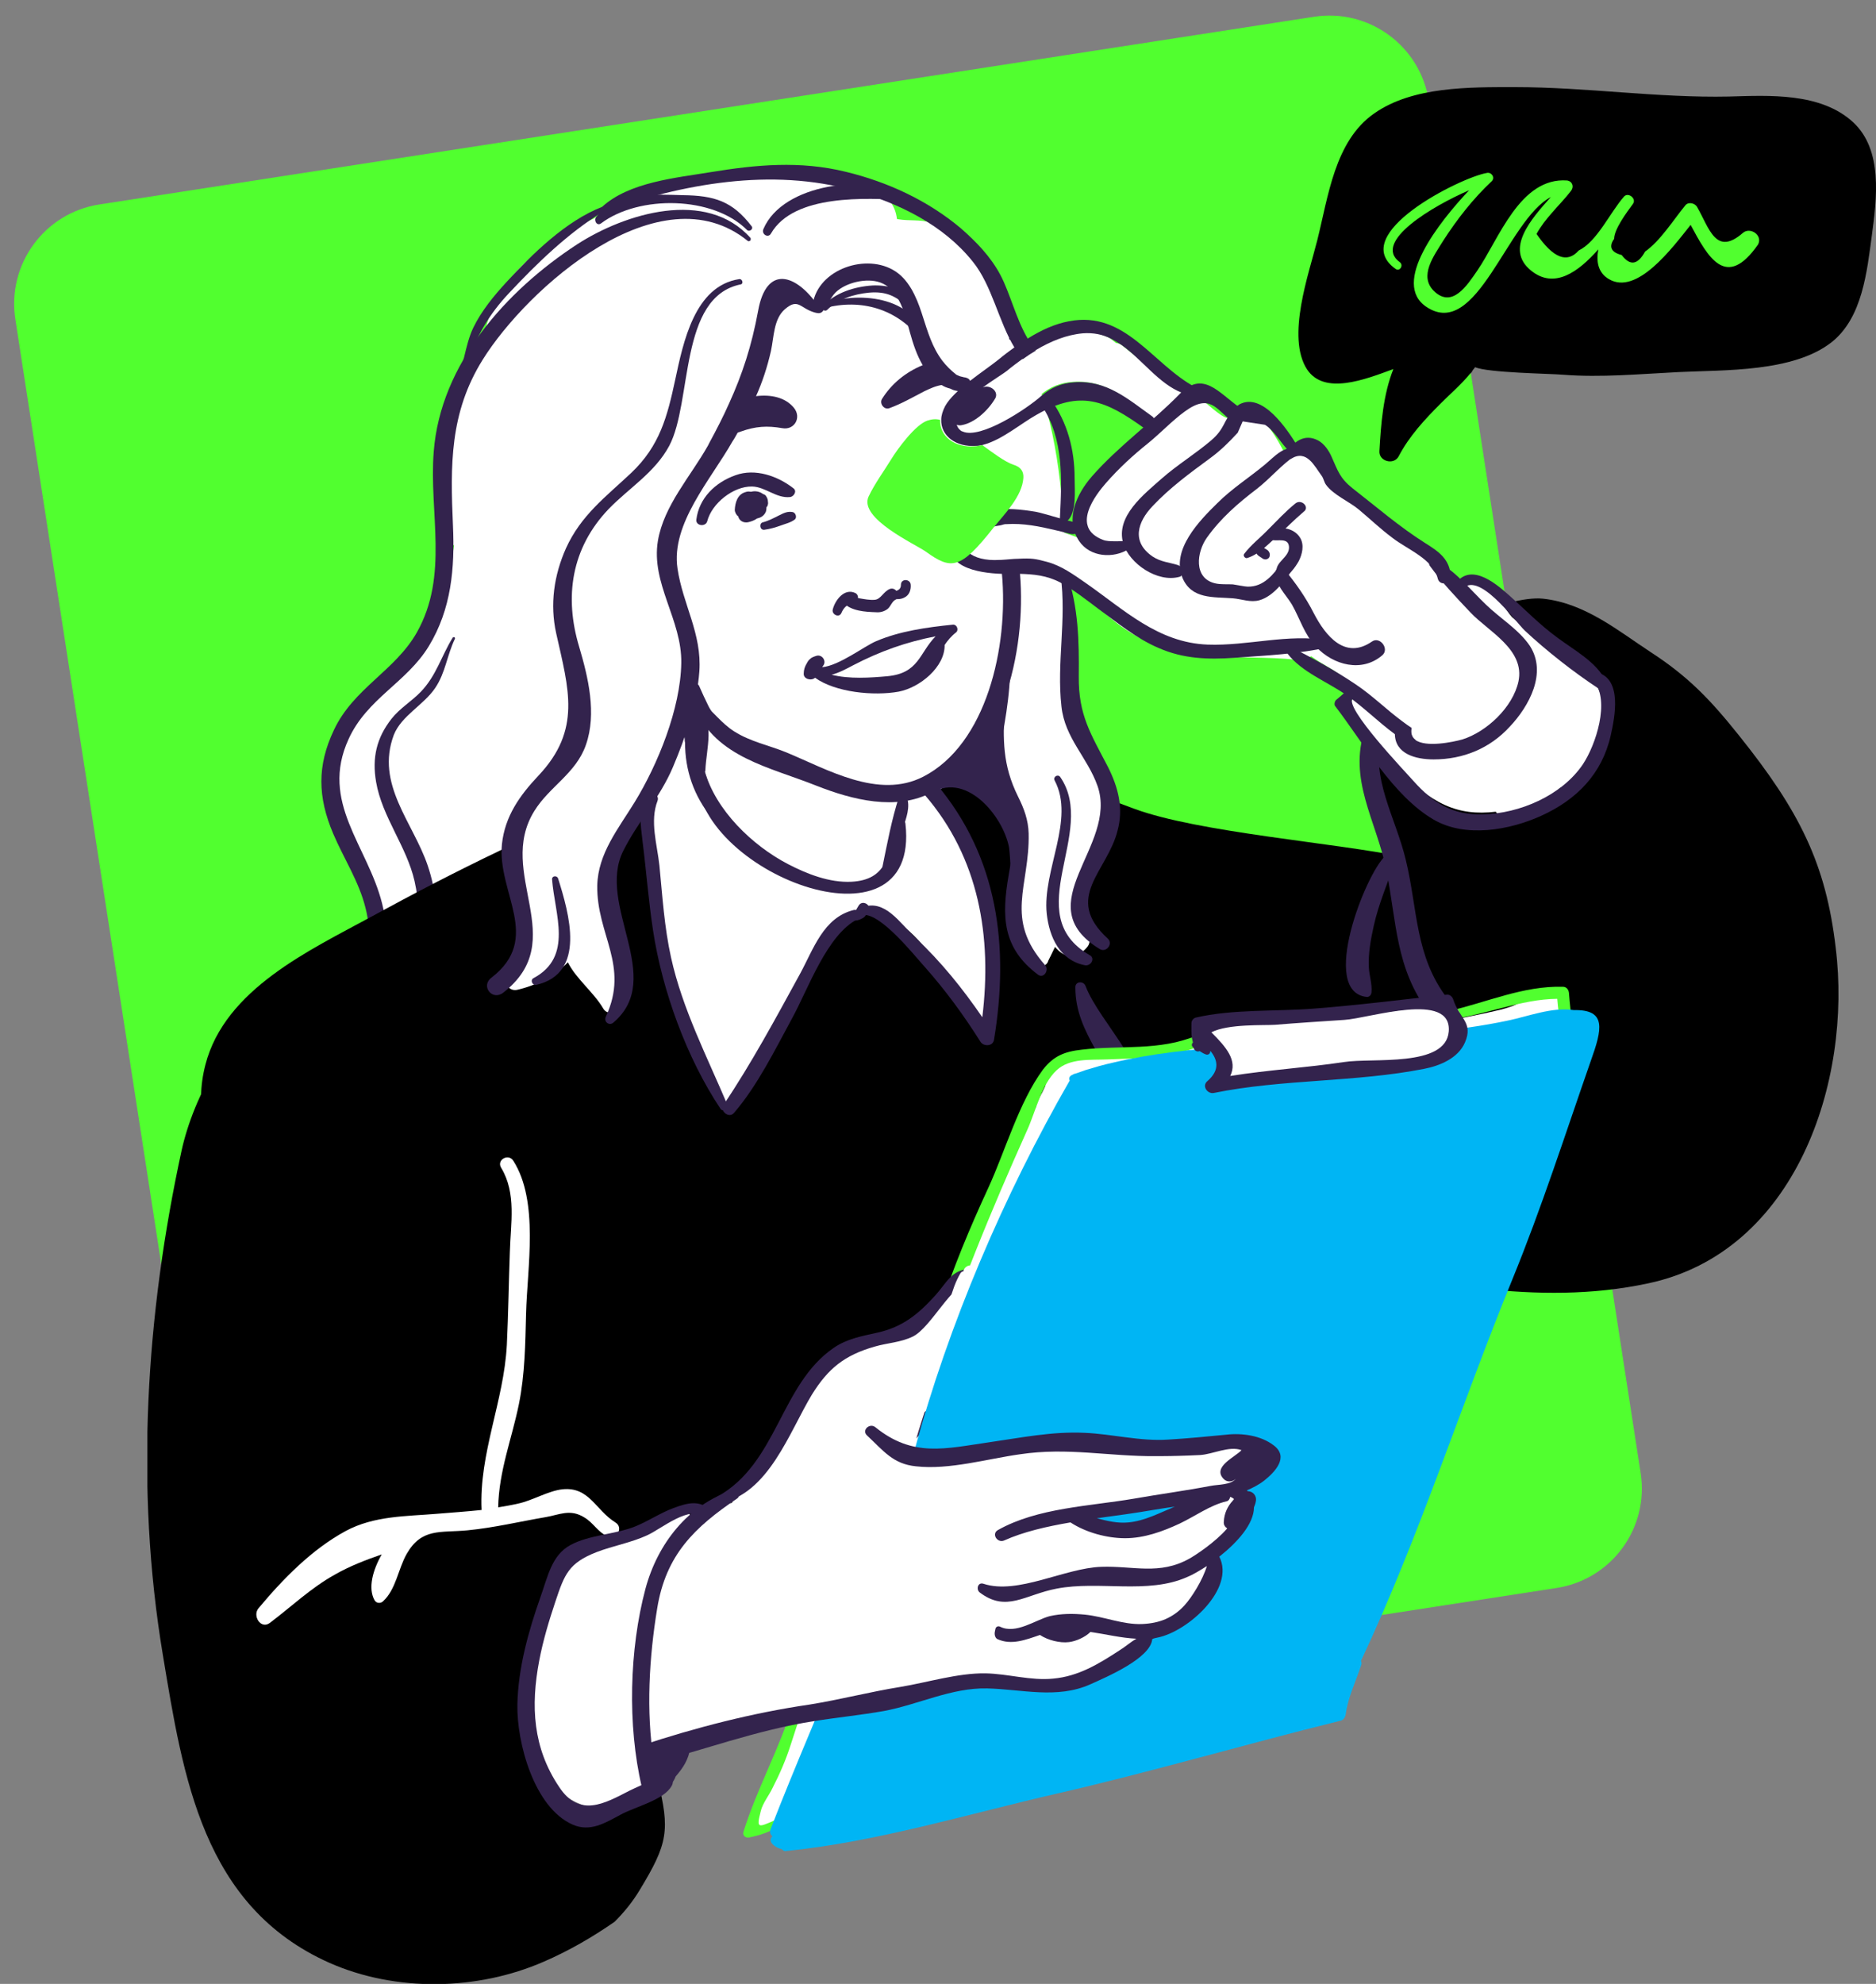 <?xml version="1.0" encoding="UTF-8"?> <svg xmlns="http://www.w3.org/2000/svg" width="280" height="296" viewBox="0 0 280 296" fill="none"><rect x="0" y="0" width="280" height="296" fill="#808080" stroke="none"/> <path d="M2.29 47.621C1.025 39.434 6.637 31.771 14.824 30.507L196.134 2.501C204.321 1.236 211.983 6.848 213.248 15.035L244.878 219.81C246.143 227.997 240.531 235.659 232.344 236.924L51.034 264.93C42.847 266.195 35.185 260.583 33.92 252.396L2.29 47.621Z" fill="#51FF2F"></path> <g clip-path="url(#clip0)"> <path d="M134.805 63.883C132.33 81.742 126.088 101.287 115.01 115.833C109.218 123.471 101.402 129.536 93.979 135.489C88.187 140.151 82.451 143.914 75.197 145.992C70.305 147.396 63.5 148.631 59.845 144.194C56.359 139.982 55.009 133.131 53.716 127.851C51.354 123.246 50.004 118.191 50.848 112.912C51.748 107.633 54.897 105.274 58.608 101.792C64.175 96.569 66.593 89.212 67.774 81.405C67.324 81.012 67.043 80.451 67.043 79.664C66.931 74.834 66.537 69.948 67.156 65.231C67.38 63.434 67.774 61.58 68.393 59.839C69.067 57.873 70.249 56.133 71.204 54.335C71.317 53.998 71.373 53.718 71.486 53.381C71.767 52.651 72.048 51.92 72.385 51.246C72.329 51.022 72.273 50.741 72.329 50.404C72.329 50.292 72.329 50.236 72.329 50.179C72.329 49.955 72.329 49.73 72.385 49.505C74.129 41.306 80.877 36.139 88.637 32.601C91.955 30.13 95.891 27.995 99.827 28.557C102.47 27.771 104.945 27.097 107.25 26.479C114.954 24.401 133.68 24.345 133.905 33.162C134.411 33.892 134.861 34.623 135.255 35.409C139.022 43.328 135.986 55.459 134.805 63.883Z" fill="white"></path> <path d="M112.03 35.521C105.451 28.108 93.304 31.814 86.106 36.476C75.534 43.384 65.75 54.279 64.738 67.365C64.007 76.519 67.043 85.842 62.207 94.379C58.946 100.107 52.76 102.691 49.836 108.925C47.305 114.26 47.418 118.922 49.723 124.369C51.298 128.076 53.603 131.558 54.559 135.489C56.359 142.51 53.322 149.417 45.281 149.137C44.437 149.081 44.381 150.26 45.112 150.485C55.572 154.135 59.17 143.184 57.034 134.815C54.84 126.11 47.699 119.708 52.029 110.273C54.784 104.207 60.689 101.848 64.007 96.401C67.38 90.841 67.887 84.775 67.606 78.429C67.212 69.443 67.099 61.58 72.048 53.661C78.627 43.103 98.478 25.244 111.636 35.97C111.861 36.083 112.255 35.746 112.03 35.521Z" fill="#33234D"></path> <path d="M64.963 102.635C66.481 100.388 66.706 97.805 67.887 95.334C67.999 95.109 67.718 94.94 67.549 95.165C65.862 97.917 65.131 100.781 62.826 103.196C61.42 104.656 59.676 105.667 58.439 107.24C56.19 110.104 55.515 113.081 56.134 116.675C57.034 121.898 60.689 126.279 61.87 131.446C63.332 137.792 61.701 143.184 57.933 148.294C57.371 149.024 58.496 150.148 59.227 149.586C65.581 144.812 66.256 136.276 63.838 129.143C61.645 122.684 56.021 117.012 58.777 109.655C59.901 106.791 63.276 105.162 64.963 102.635Z" fill="#33234D"></path> <path d="M177.092 186.147C176.249 199.233 174.674 211.926 169.051 224C164.271 234.166 159.66 241.523 147.795 242.646C132.218 244.05 116.304 245.117 100.727 243.32C93.304 242.422 85.544 241.691 78.29 240.119C73.285 238.996 71.148 235.177 68.337 231.302C59.564 219.114 50.511 206.927 43.088 193.898C37.239 183.62 27.342 171.545 30.66 158.853C33.584 147.564 46.237 141.779 55.515 136.725C68.055 129.873 80.989 123.527 94.317 118.304C94.879 116.844 96.622 115.664 98.14 116.731C104.663 121.336 103.201 129.199 102.92 136.163C102.639 142.959 101.683 153.18 105.563 159.527C109.443 155.258 112.93 150.541 116.304 145.935C118.609 142.79 121.027 138.747 124.458 136.669C127.888 134.591 131.093 135.377 133.905 138.017C136.942 140.881 139.528 144.194 142.34 147.339C144.533 138.241 144.196 126.054 138.685 119.652C137.954 118.809 138.404 117.349 139.585 117.405C145.152 117.686 151.787 119.427 156.061 123.19C160.56 127.233 162.19 134.815 164.102 140.263C167.195 149.08 169.782 157.392 173.943 165.761C177.261 172.163 177.542 179.015 177.092 186.147Z" fill="black"></path> <path d="M245.979 191.483C229.446 195.021 212.52 191.146 196.268 187.888C186.652 185.979 176.98 184.799 167.252 183.452C159.997 182.497 152.068 181.767 145.264 179.015C135.367 175.027 129.575 163.514 127.719 153.63C126.707 148.238 126.932 143.071 128.956 137.96C131.487 131.502 135.761 125.942 137.841 119.315C137.167 119.202 136.492 119.09 135.817 118.865C134.636 118.472 135.142 116.731 136.323 117.012C136.998 117.18 137.729 117.237 138.404 117.293C138.966 115.046 141.834 115.383 142.621 117.068C145.826 116.619 149.088 115.833 152.293 116.001C158.142 116.338 163.821 118.641 169.276 120.663C178.779 124.201 199.53 125.773 209.427 127.851C206.334 123.077 203.016 114.035 204.534 108.812C206.165 103.084 203.466 100.725 208.133 97.468C212.351 94.603 224.835 88.763 230.289 89.324C236.588 89.998 241.48 94.098 246.372 97.299C251.996 100.95 255.313 104.432 259.531 109.711C268.585 120.999 272.521 128.862 273.983 141.386C276.457 161.38 268.022 186.821 245.979 191.483Z" fill="black"></path> <path d="M216.062 149.024C211.17 142.678 211.62 135.714 209.82 128.301C208.302 121.898 204.478 116.113 206.221 109.374C206.559 107.97 204.253 107.352 203.747 108.7C201.16 116.282 205.378 122.347 206.896 129.705C208.471 137.567 208.246 144.475 213.307 151.159C214.657 152.9 217.412 150.765 216.062 149.024Z" fill="#33234D"></path> <path d="M206.728 127.739C203.803 130.435 196.887 147.957 203.972 148.744C204.422 148.8 204.703 148.35 204.703 148.013C204.816 146.834 204.366 145.542 204.31 144.363C204.197 142.285 204.591 140.151 205.041 138.129C205.772 134.815 207.121 131.783 208.19 128.581C208.527 127.739 207.346 127.177 206.728 127.739Z" fill="#33234D"></path> <path d="M162.022 147.115C161.741 146.329 160.447 146.385 160.503 147.34C160.503 150.878 161.853 153.63 163.54 156.662C165.396 159.92 166.633 163.683 168.657 166.772C169.107 167.445 170.007 167.277 170.288 166.547C172.65 160.144 164.159 152.731 162.022 147.115Z" fill="#33234D"></path> <path d="M151.337 75.228C151.169 82.135 151.281 90.111 149.932 96.85C148.863 101.961 144.983 115.552 138.179 116.844C141.103 121.224 144.027 125.436 145.77 130.491C148.301 137.848 147.963 145.149 147.514 152.843C147.457 153.349 146.895 153.798 146.389 153.461C143.633 151.664 141.44 148.519 140.653 145.262C138.966 142.06 134.411 136.332 130.306 136.219C124.908 136.051 122.377 141.948 120.128 145.879C116.529 152.169 113.436 158.853 108.656 164.3C108.375 164.581 107.813 164.525 107.644 164.188C106.857 162.672 106.35 161.324 106.013 159.807C101.289 153.237 99.265 144.868 98.084 136.95C98.028 136.5 98.14 136.107 98.365 135.77C98.028 134.647 97.747 133.468 97.578 132.288C96.903 127.795 96.453 123.302 97.072 118.809C92.517 121.786 90.043 129.592 90.605 134.254C91.336 139.982 94.204 144.419 92.292 150.204C91.955 151.215 90.605 151.439 90.043 150.485C88.637 148.07 85.938 145.992 84.757 143.577C82.789 145.655 79.921 147.059 77.222 147.676C76.04 147.957 75.141 146.778 75.703 145.711C77.953 141.611 78.346 138.297 77.39 133.804C76.94 131.839 76.828 129.817 77.053 127.851C77.334 125.268 78.234 123.021 79.977 121.337C80.764 120.045 81.664 118.641 82.732 116.9C88.131 107.858 83.013 99.883 84.363 90.504C85.15 84.831 87.456 77.811 91.898 73.88C94.935 71.24 97.747 70.398 99.153 66.073C100.165 62.872 100.221 59.39 101.121 56.133C102.695 50.572 111.58 38.666 118.497 44.058C119.79 44.451 121.027 45.462 122.04 46.697C124.458 43.945 127.551 42.766 131.374 45.069C133.905 46.585 136.66 49.281 138.629 51.359C139.247 51.64 139.81 51.977 140.372 52.257C141.553 51.92 142.621 51.808 144.027 51.808C146.951 51.752 150.325 54.054 150.888 57.031C151.337 59.502 151.506 61.187 150.719 63.546C150.55 64.164 149.369 66.073 149.369 66.747C149.369 68.039 150.719 69.555 151.056 70.847C151.281 72.307 151.337 73.767 151.337 75.228Z" fill="white"></path> <path d="M165.677 119.82C165.34 117.798 164.102 115.945 162.584 114.485C161.066 110.441 159.604 107.015 159.266 102.466C158.873 96.962 159.266 91.458 159.098 85.954C158.873 76.856 158.254 66.691 155.217 58.042C152.968 51.64 150.55 43.945 145.602 39.003C143.521 36.925 141.721 34.061 138.91 33.218C137.335 32.713 135.704 32.994 134.074 32.713C131.431 32.264 129.125 31.084 126.651 30.242C122.546 28.838 115.741 29.006 112.986 33.162C110.062 37.655 114.673 39.846 117.653 41.98C120.296 43.889 120.128 46.697 121.983 49.112C124.177 51.92 128.169 54.392 131.318 55.908C132.949 56.694 134.861 57.031 136.492 57.873C140.259 59.839 141.946 62.872 143.183 66.859C144.589 71.352 145.658 76.519 145.939 81.237C146.558 92.245 142.228 103.589 137.729 113.474C137.054 114.99 137.841 116.394 138.91 117.068C138.629 117.63 139.36 118.472 139.978 118.023C140.822 117.405 141.609 116.956 142.34 116.619C143.915 117.686 145.602 118.641 147.289 119.483C148.807 120.269 150.494 120.606 151.956 121.449C153.924 124.65 153.249 127.065 152.237 131.165C151.056 136.051 150.1 140.769 154.599 144.082C155.217 144.531 156.286 144.082 156.455 143.352C156.792 142.678 157.129 142.004 157.467 141.274C158.704 142.79 160.503 143.408 162.247 141.33C162.64 140.881 162.753 140.263 162.472 139.758C159.66 134.872 162.078 131.277 163.428 126.784C165.227 125.212 165.958 121.842 165.677 119.82Z" fill="white"></path> <path d="M139.135 118.191C133.793 121.056 127.157 119.315 121.871 117.237C114.842 114.429 106.913 113.025 103.707 105.611C103.483 105.106 103.989 104.263 104.607 104.713C106.463 106.117 107.588 107.858 109.612 109.149C112.03 110.666 114.673 111.171 117.316 112.238C123.446 114.766 131.093 119.315 137.785 115.889C147.232 111.059 150.55 96.513 149.538 85.561C150.438 85.561 151.337 85.561 152.237 85.561C153.249 97.468 149.369 112.688 139.135 118.191Z" fill="#33234D"></path> <path d="M118.441 72.869C116.079 71.015 112.705 69.836 109.781 70.903C106.744 71.97 104.326 74.329 103.932 77.53C103.82 78.485 105.338 78.653 105.563 77.755C106.238 75.115 109.443 72.532 112.255 72.588C114.279 72.644 115.854 74.385 117.935 74.16C118.441 74.104 119.003 73.318 118.441 72.869Z" fill="#33234D"></path> <path d="M114.561 75.452C114.617 75.284 114.673 75.059 114.617 74.891C114.617 74.61 114.561 74.385 114.392 74.104C114.279 73.88 114.111 73.767 113.886 73.711C113.38 73.318 112.705 73.206 112.086 73.374C111.805 73.318 111.524 73.318 111.243 73.43C110.062 73.767 109.724 75.003 109.668 76.07C109.668 76.407 109.893 76.856 110.174 77.025C110.343 77.755 111.018 78.036 111.636 77.923C112.142 77.811 112.592 77.642 112.986 77.362C113.492 77.249 113.942 77.025 114.223 76.519C114.392 76.239 114.392 75.958 114.392 75.677C114.504 75.621 114.504 75.508 114.561 75.452Z" fill="#33234D"></path> <path d="M118.328 76.407C117.541 76.239 116.922 76.575 116.248 76.912C115.46 77.305 114.729 77.699 113.886 77.923C113.267 78.036 113.38 79.103 114.055 79.046C114.898 78.934 115.685 78.71 116.473 78.429C117.204 78.148 118.047 77.98 118.666 77.474C118.947 77.193 118.778 76.519 118.328 76.407Z" fill="#33234D"></path> <path d="M143.858 56.357C143.802 56.806 143.577 57.031 143.184 57.2C142.396 57.537 141.497 57.312 140.653 57.424C139.585 57.593 138.797 57.986 137.954 58.379C136.211 59.278 134.58 60.232 132.724 60.906C131.937 61.187 131.206 60.176 131.656 59.502C133.061 57.256 135.198 55.515 137.673 54.504C137.729 54.448 137.841 54.448 137.954 54.392C138.572 54.167 139.585 53.942 140.597 53.886C141.159 54.616 141.834 55.29 142.677 55.964C142.846 56.02 143.015 56.133 143.184 56.189C143.408 56.245 143.633 56.301 143.858 56.357Z" fill="#33234D"></path> <path d="M116.754 63.883C114.504 63.49 112.761 63.602 110.568 64.388C110.399 64.444 110.231 64.501 110.062 64.557C108.6 65.174 107.194 66.017 105.788 66.522C105.844 66.41 105.901 66.298 105.957 66.186C107.082 64.108 108.094 62.142 108.937 60.232C110.174 59.671 111.524 59.278 112.817 59.109C115.067 58.828 117.204 59.278 118.497 60.85C119.678 62.31 118.553 64.22 116.754 63.883Z" fill="#33234D"></path> <path d="M127.663 88.482C126.032 87.695 124.626 89.549 124.289 90.953C124.12 91.683 125.245 92.245 125.582 91.458C125.751 91.065 125.976 90.672 126.37 90.391C126.538 90.279 126.707 90.223 126.876 90.167C127.157 90.11 127.382 89.998 127.663 89.886C128.169 89.605 128.225 88.763 127.663 88.482Z" fill="#33234D"></path> <path d="M132.837 87.864C131.824 88.257 131.487 89.436 130.531 89.493C129.013 89.605 127.494 88.875 126.088 89.212C125.751 89.268 125.639 89.717 125.864 89.942C127.101 91.177 129.069 91.29 130.756 91.346C131.374 91.402 131.993 91.234 132.499 90.841C132.949 90.447 133.118 89.773 133.624 89.493C134.524 89.156 133.849 87.527 132.837 87.864Z" fill="#33234D"></path> <path d="M134.467 87.246C134.467 88.089 133.736 88.257 133.005 88.201C132.387 88.145 132.33 89.043 132.893 89.212C133.568 89.436 134.355 89.493 134.973 89.156C135.704 88.819 135.986 88.032 135.929 87.246C135.873 86.348 134.467 86.291 134.467 87.246Z" fill="#33234D"></path> <path d="M142.228 93.199C138.347 93.593 134.299 94.154 130.756 95.671C129.013 96.401 125.245 99.321 122.714 99.546C122.771 99.433 122.883 99.321 122.939 99.209C123.333 98.535 122.658 97.58 121.815 97.861C121.477 97.973 121.14 98.085 120.915 98.31C120.69 98.479 120.521 98.759 120.409 98.984C120.128 99.433 119.959 99.939 119.959 100.5C119.903 101.343 121.14 101.624 121.646 101.118C124.683 103.309 130.418 103.87 134.13 103.196C137.335 102.578 141.047 99.49 140.99 96.232C141.44 95.558 142.003 94.884 142.734 94.323C143.127 93.93 142.79 93.143 142.228 93.199ZM132.443 100.894C129.969 101.118 126.707 101.343 124.12 100.669C125.245 100.388 126.37 99.77 127.326 99.265C131.318 97.187 135.255 95.783 139.641 94.94C137.167 97.468 137.167 100.444 132.443 100.894Z" fill="#33234D"></path> <path d="M135.311 118.865C135.086 118.36 134.411 118.304 134.186 118.865C133.061 122.347 132.443 125.773 131.712 129.312C131.487 130.491 133.286 130.996 133.511 129.817C133.961 127.739 134.186 125.605 134.748 123.583C135.255 122.123 135.929 120.326 135.311 118.865Z" fill="#33234D"></path> <path d="M135.142 122.909C135.03 121.842 133.568 121.842 133.455 122.909C132.837 127.683 132.274 131.277 127.101 131.558C123.783 131.726 120.409 130.379 117.597 128.918C112.311 126.166 106.8 120.887 105.17 114.99C105.001 114.316 104.045 114.485 103.989 115.159C103.201 129.929 137.448 143.352 135.142 122.909Z" fill="#33234D"></path> <path d="M127.438 135.77C122.883 136.893 121.421 141.611 119.397 145.318C115.798 151.889 112.143 158.684 107.981 164.862C107.363 165.761 108.825 166.94 109.556 166.041C113.042 161.998 115.685 156.606 118.216 151.945C120.578 147.676 123.446 139.364 128.057 137.118C128.844 136.837 128.282 135.602 127.438 135.77Z" fill="#33234D"></path> <path d="M108.6 164.918C105.563 157.729 101.852 150.541 100.165 142.903C99.153 138.354 98.871 133.748 98.421 129.143C98.084 125.998 96.96 122.516 98.14 119.483C98.534 118.416 96.734 117.63 96.285 118.697C95.272 121 95.61 123.021 95.891 125.436C96.453 129.873 96.791 134.366 97.466 138.803C98.815 147.733 102.47 157.842 107.531 165.424C107.813 165.929 108.881 165.592 108.6 164.918Z" fill="#33234D"></path> <path d="M128.169 135.096C128 135.377 127.775 135.714 127.663 136.051C127.607 136.332 127.607 136.556 127.438 136.837C127.269 137.006 127.382 137.343 127.663 137.343C128.057 137.343 128.394 137.174 128.731 137.006C129.181 136.781 129.35 136.332 129.631 135.939C130.137 135.04 128.731 134.198 128.169 135.096Z" fill="#33234D"></path> <path d="M139.697 116.9C138.685 115.72 136.998 117.405 138.01 118.585C146.164 128.02 148.076 139.814 146.614 151.776C143.69 147.508 140.428 143.464 136.66 139.926C134.242 137.68 132.106 134.085 128.675 135.377C128.113 135.602 128.113 136.556 128.844 136.5C131.543 136.332 136.379 142.453 138.01 144.251C141.103 147.733 143.858 151.495 146.333 155.427C146.783 156.157 148.188 156.157 148.357 155.146C150.663 141.274 148.976 127.851 139.697 116.9Z" fill="#33234D"></path> <path d="M121.646 46.641C119.397 46.023 119.172 44.395 117.147 46.136C115.46 47.596 115.517 50.292 115.067 52.37C114.504 54.841 113.773 57.031 112.817 59.165C112.03 60.962 111.074 62.76 110.062 64.613C109.837 65.006 109.612 65.455 109.331 65.849C106.126 71.521 100.109 78.148 101.121 84.831C101.908 90.167 104.776 94.547 104.382 100.163C104.045 104.937 102.302 110.048 100.446 114.429C98.534 118.978 95.216 122.572 93.023 126.953C88.974 135.04 99.377 145.879 91.561 152.563C90.942 153.124 90.043 152.45 90.436 151.664C93.979 144.026 89.031 139.477 89.143 132.12C89.255 127.346 92.292 123.639 94.71 119.708C98.197 114.035 101.571 105.724 101.683 98.928C101.796 92.469 97.128 87.078 98.197 80.675C99.096 75.396 103.089 71.072 105.676 66.466C105.732 66.354 105.788 66.242 105.844 66.129C106.969 64.051 107.981 62.086 108.825 60.176C110.793 55.852 112.199 51.583 113.155 46.36C114.392 39.509 118.778 40.8 122.152 45.686C122.602 46.192 122.096 46.754 121.646 46.641Z" fill="#33234D"></path> <path d="M144.589 57.649C144.589 57.93 144.421 58.154 144.139 58.267C144.027 58.323 143.915 58.379 143.802 58.379C143.408 58.379 142.959 58.379 142.565 58.267C142.284 58.211 142.059 58.098 141.834 57.986C141.384 57.873 140.934 57.705 140.597 57.48C139.36 56.806 138.404 55.739 137.729 54.504C136.829 52.987 136.267 51.246 135.817 49.618C135.086 47.034 134.299 43.215 131.374 42.148C129.35 41.418 126.257 42.148 124.739 43.608C123.895 44.451 123.558 45.574 122.771 46.473C122.265 47.034 121.196 46.585 121.252 45.855C121.646 40.463 128.788 37.767 133.23 40.239C135.592 41.53 136.773 44.282 137.56 46.697C138.516 49.674 139.135 51.808 140.653 53.83C141.215 54.56 141.89 55.234 142.734 55.908C142.902 55.964 143.071 56.076 143.24 56.133C143.465 56.189 143.69 56.245 143.915 56.301C144.083 56.301 144.196 56.357 144.364 56.413C144.927 56.638 144.983 57.312 144.589 57.649Z" fill="#33234D"></path> <path d="M232.82 117.574C230.571 119.876 227.703 121.449 224.16 121.617C223.766 121.617 223.429 121.449 223.26 121.112C217.524 121.786 213.7 119.989 208.302 114.429C204.422 110.441 198.742 107.689 202.791 102.915C201.554 101.848 200.317 100.837 198.911 99.939C197.73 99.209 196.662 98.647 195.706 97.917C194.975 98.31 194.187 98.535 193.4 98.422C184.965 97.58 176.643 99.153 168.995 94.547C165.902 92.694 163.484 90.167 160.841 87.752C157.129 84.382 153.249 84.27 148.976 83.483C148.919 83.764 148.751 84.045 148.413 84.213C147.401 84.831 146.333 84.494 145.264 84.045C144.814 83.82 144.477 83.09 144.646 82.585C144.814 82.192 144.983 81.799 145.208 81.462C145.095 81.405 144.983 81.293 144.87 81.124C144.589 80.844 144.589 80.507 144.758 80.226C145.489 78.541 148.976 78.316 150.494 78.092C154.262 77.586 157.354 78.99 160.785 80.17C160.503 77.811 161.291 75.958 163.09 73.88C166.127 70.454 169.163 66.635 172.931 63.939C172.65 63.77 172.369 63.602 172.088 63.377C172.256 62.928 172.2 62.367 171.694 62.029C168.151 59.502 164.946 56.638 160.166 56.975C158.254 57.087 156.623 57.761 155.217 58.997C152.462 61.468 142.003 68.263 142.452 61.861C142.621 59.783 149.144 55.964 150.044 55.234C150.831 54.616 151.619 53.998 152.462 53.38C153.081 52.931 153.755 52.482 154.43 52.089C156.567 50.797 158.929 49.842 161.403 49.618C162.978 49.449 164.327 49.786 165.564 50.404C165.902 50.629 166.239 50.909 166.577 51.19C166.745 51.19 166.914 51.246 167.083 51.303C167.195 51.359 167.308 51.415 167.42 51.471C170.344 53.83 173.212 56.245 176.249 58.491C176.699 58.884 177.149 59.221 177.655 59.558C178.048 59.221 178.554 59.109 179.061 59.39C179.904 59.952 182.21 62.254 183.222 62.367C183.447 62.367 183.953 61.412 184.29 61.468C185.134 61.524 185.696 61.243 186.652 61.58C188.901 62.366 190.645 65.455 191.769 67.702C192.219 66.972 193.681 66.691 194.469 66.859C195.312 67.028 195.987 67.477 196.549 68.151C197.561 69.443 197.955 71.072 198.799 72.476C202.622 75.789 207.74 78.092 211.845 81.068C214.207 82.809 216.287 85 218.537 86.965C219.268 86.741 219.886 86.797 220.505 87.078C221.348 87.302 222.079 87.864 223.035 88.706C224.104 89.605 224.722 91.009 225.678 92.076C229.615 95.614 235.632 97.917 238.331 102.354C240.805 106.173 237.712 115.945 232.82 117.574Z" fill="white"></path> <path d="M193.232 66.747C191.263 66.859 190.364 67.983 188.845 69.274C186.483 71.24 183.897 72.869 181.704 75.059C179.004 77.699 174.787 82.023 176.474 86.179C177.823 89.436 181.085 89.043 184.009 89.268C185.359 89.38 186.652 89.942 188.002 89.549C190.139 88.931 191.769 86.572 193.007 84.887C193.738 83.933 192.107 83.034 191.376 83.933C190.026 85.73 188.62 87.583 186.202 87.527C185.809 87.527 184.459 87.246 184.009 87.19C183.109 87.134 182.21 87.246 181.31 87.022C178.105 86.235 178.611 82.36 180.129 80.226C182.21 77.306 184.74 75.115 187.608 72.925C189.633 71.352 191.32 69.274 193.456 67.87C193.963 67.533 193.85 66.691 193.232 66.747Z" fill="#33234D"></path> <path d="M193.344 75.115C191.882 76.295 190.645 77.642 189.295 78.99C188.114 80.226 186.708 81.293 185.696 82.641C185.471 82.922 185.865 83.371 186.146 83.259C187.777 82.753 189.014 81.462 190.251 80.338C191.713 79.047 193.063 77.642 194.581 76.351C195.537 75.677 194.244 74.385 193.344 75.115Z" fill="#33234D"></path> <path d="M189.183 82.079C188.958 81.911 188.733 81.799 188.508 81.686C188.227 81.518 187.889 81.574 187.608 81.686C187.327 81.742 187.214 82.079 187.383 82.304C187.496 82.529 187.608 82.753 187.833 82.922C188.002 83.034 188.17 83.146 188.339 83.259C188.677 83.54 189.126 83.54 189.408 83.203C189.632 82.809 189.52 82.36 189.183 82.079Z" fill="#33234D"></path> <path d="M194.075 80.282C193.569 79.383 192.557 78.878 191.601 78.822C190.645 78.766 189.632 79.047 189.52 80.114C189.52 80.282 189.689 80.507 189.857 80.563C190.701 80.788 192.275 80.17 192.388 81.574C192.5 83.146 190.307 83.82 190.532 85.337C190.588 85.618 190.813 85.786 191.095 85.898C192.275 86.235 193.344 84.607 193.85 83.708C194.356 82.697 194.694 81.349 194.075 80.282Z" fill="#33234D"></path> <path d="M204.759 95.727C200.767 98.479 197.843 94.884 196.099 91.514C194.806 88.987 193.4 87.022 191.601 84.831C191.151 84.326 190.42 84.775 190.364 85.337C190.251 87.19 191.938 88.706 192.838 90.223C194.019 92.301 194.694 94.716 196.437 96.513C199.024 99.265 203.297 100.388 206.334 97.749C207.402 96.794 205.94 94.884 204.759 95.727Z" fill="#33234D"></path> <path d="M212.688 81.012C208.864 78.597 205.434 75.621 201.892 72.869C199.98 71.352 199.698 70.285 198.742 68.151C198.349 67.253 197.674 66.242 196.774 65.736C194.694 64.613 193.063 65.905 191.938 67.646C191.657 68.151 192.219 68.713 192.725 68.432C195.031 67.028 196.156 69.499 197.28 71.016C197.562 71.409 197.618 71.914 197.899 72.307C198.967 73.823 201.385 74.835 202.791 76.014C204.478 77.418 206.053 78.934 207.796 80.226C210.102 82.023 213.869 83.371 214.6 86.348C214.881 87.415 216.456 87.19 216.512 86.067C216.456 83.483 214.769 82.304 212.688 81.012Z" fill="#33234D"></path> <path d="M193.569 66.41C192.163 64.164 188.452 58.435 184.965 60.345C184.628 60.569 184.347 60.906 184.065 61.187C182.603 62.76 182.828 63.939 180.804 65.68C178.442 67.702 175.743 69.331 173.381 71.409C170.794 73.711 166.464 77.025 167.645 81.068C168.545 84.101 172.762 86.965 176.024 86.067C176.305 86.011 176.53 85.73 176.53 85.449C176.53 85.393 176.53 85.337 176.53 85.224C176.53 84.775 176.249 84.494 175.855 84.326C174.449 83.876 173.325 83.876 172.031 83.034C168.826 80.844 169.782 77.867 172.031 75.508C174.562 72.813 177.542 70.622 180.523 68.432C182.21 67.196 183.334 66.073 184.74 64.557C184.965 63.995 185.246 63.434 185.471 62.872C186.596 63.04 187.664 63.209 188.789 63.377C190.139 64.164 191.207 66.186 192.388 67.309C193.007 67.983 194.075 67.196 193.569 66.41Z" fill="#33234D"></path> <path d="M185.021 60.794C181.929 58.66 179.567 55.178 176.08 58.772C171.919 63.04 166.97 66.522 162.978 71.072C160.728 73.655 158.873 77.474 161.066 80.731C162.697 83.146 166.183 83.371 168.489 81.911C169.051 81.574 168.77 80.844 168.208 80.788C167.252 80.675 165.508 80.9 164.665 80.563C159.716 78.71 163.54 73.823 165.058 72.082C166.97 69.892 169.107 67.927 171.357 66.129C173.156 64.669 174.956 62.76 176.811 61.412C180.635 58.604 181.535 61.131 183.84 62.816C185.078 63.658 186.259 61.636 185.021 60.794Z" fill="#33234D"></path> <path d="M198.236 96.569C193.85 97.58 188.901 97.805 184.29 98.142C180.298 98.422 176.643 98.31 172.931 96.681C169.613 95.277 166.802 92.919 163.934 90.841C162.134 89.493 160.222 87.976 158.254 86.909C156.23 85.842 154.262 85.674 152.181 85.618C151.281 85.618 150.438 85.618 149.482 85.618C145.995 85.505 140.203 84.55 142.284 79.833C143.24 77.755 145.939 76.632 148.02 76.182C150.1 75.733 152.462 76.014 154.543 76.351C156.117 76.632 161.01 78.317 161.966 78.148C162.303 78.092 162.415 78.485 162.191 78.653C159.997 80.226 160.391 79.721 157.523 79.103C155.161 78.541 152.687 78.036 150.213 78.204C150.044 78.204 149.932 78.204 149.763 78.26C149.425 78.373 149.088 78.429 148.694 78.485C147.57 78.71 146.22 78.99 144.758 80.114C142.79 81.574 144.871 83.82 149.201 83.54C149.257 83.54 149.313 83.54 149.369 83.54C150.438 83.483 151.225 83.371 151.9 83.371C154.037 83.259 154.543 83.371 156.23 83.82C158.367 84.382 160.166 85.674 162.022 86.965C167.758 90.953 172.819 95.895 180.242 96.176C186.258 96.401 192.276 94.491 198.236 95.558C198.799 95.614 198.742 96.457 198.236 96.569Z" fill="#33234D"></path> <path d="M130.194 42.597C127.551 42.766 124.683 43.665 122.827 45.63C122.433 46.023 123.052 46.585 123.445 46.248C125.076 44.619 127.438 43.889 129.687 43.665C132.274 43.44 133.736 44.17 135.536 45.855C135.817 46.136 136.211 45.855 136.154 45.518C135.648 43.047 132.218 42.485 130.194 42.597Z" fill="#33234D"></path> <path d="M122.321 45.686C122.096 45.799 122.265 46.192 122.49 46.136C128 44.451 133.511 45.855 137.167 50.292C137.335 50.516 137.673 50.292 137.616 50.011C136.323 43.945 126.82 43.328 122.321 45.686Z" fill="#33234D"></path> <path d="M177.823 58.997C177.317 58.884 176.867 58.772 176.418 58.604C172.931 57.256 170.457 53.605 167.308 51.415C166.802 51.078 166.296 50.797 165.789 50.516C164.552 49.898 163.203 49.618 161.628 49.73C159.154 49.955 156.848 50.909 154.655 52.201C153.98 52.594 153.306 53.044 152.687 53.493C151.843 54.111 151 54.728 150.269 55.346C149.369 56.076 142.846 59.895 142.677 61.973C142.621 62.984 142.79 63.658 143.184 64.051C143.352 64.22 143.465 64.332 143.69 64.388C146.333 65.568 153.249 61.019 155.442 59.053C156.848 57.817 158.479 57.143 160.391 57.031C165.171 56.694 168.376 59.558 171.919 62.086C172.425 62.423 172.481 62.984 172.313 63.434C172.088 63.995 171.469 64.388 170.85 63.939C165.002 59.727 161.291 58.098 154.655 61.917C152.35 63.209 149.538 65.624 146.782 66.354C146.389 66.466 146.051 66.522 145.658 66.522C142.677 66.747 140.372 65.006 140.484 62.591C140.484 61.973 140.709 61.299 141.047 60.625C142.396 58.154 146.782 55.459 149.088 53.605C149.819 52.987 150.663 52.37 151.506 51.752C152.125 51.303 152.799 50.853 153.474 50.46C155.386 49.281 157.411 48.326 159.548 47.933C167.983 46.304 171.975 54.335 178.386 57.761C178.948 58.211 178.442 59.109 177.823 58.997Z" fill="#33234D"></path> <path d="M152.743 71.296C152.575 74.048 149.932 76.688 148.301 78.71C143.352 85 142.003 85.056 138.179 82.304C136.604 81.181 128.169 77.362 129.631 74.104C130.531 72.195 131.937 70.285 133.005 68.544C133.961 66.972 136.604 63.377 138.404 62.76C139.078 62.535 139.697 62.479 140.316 62.647C140.203 65.062 142.509 66.859 145.489 66.579C145.883 66.579 146.22 66.466 146.614 66.41C148.076 67.477 149.932 68.881 151.225 69.331C152.406 69.668 152.799 70.398 152.743 71.296Z" fill="#51FF2F"></path> <path d="M147.007 57.705C145.883 57.873 144.702 58.772 143.746 59.39C143.296 59.727 142.621 60.008 142.284 60.457C141.89 60.906 141.89 61.524 142.171 62.029C141.834 62.984 142.734 63.602 143.521 63.434C145.489 63.097 147.457 61.243 148.47 59.558C149.144 58.604 148.076 57.537 147.007 57.705Z" fill="#33234D"></path> <path d="M110.343 41.643C103.651 42.654 101.964 51.134 100.783 56.638C99.602 62.142 98.478 66.522 94.204 70.566C90.38 74.16 86.725 76.856 84.476 81.799C82.676 85.842 82.058 90.167 83.013 94.491C84.869 102.803 86.837 108.869 80.371 115.72C77.559 118.697 75.366 121.786 74.916 125.942C74.185 133.243 80.989 139.982 73.341 145.879C71.71 147.115 73.454 149.361 75.085 148.126C85.263 140.263 73.96 130.322 79.752 121C82.001 117.349 85.994 115.383 87.456 111.115C89.087 106.454 87.793 101.062 86.444 96.513C84.194 89.043 85.263 81.799 90.83 75.958C93.867 72.813 97.747 70.51 99.884 66.522C103.37 59.952 101.289 44.282 110.568 42.429C111.018 42.317 110.793 41.587 110.343 41.643Z" fill="#33234D"></path> <path d="M83.295 131.053C83.126 130.603 82.395 130.659 82.395 131.165C82.788 136.444 85.6 142.734 79.639 145.935C79.077 146.216 79.471 147.059 80.033 146.946C87.568 145.205 84.925 136.276 83.295 131.053Z" fill="#33234D"></path> <path d="M107.419 120.943C106.8 120.213 106.294 119.483 105.901 118.697C106.182 118.472 106.407 118.079 106.126 117.742C106.013 117.574 105.901 117.405 105.788 117.237C105.676 116.619 105.451 115.945 105.17 115.215C105.226 115.103 105.282 115.046 105.282 114.878C105.394 111.845 106.8 107.521 104.157 105.162C103.82 104.881 103.37 104.937 103.089 105.162C102.695 105.274 102.414 105.611 102.583 106.06C102.639 106.285 102.751 106.51 102.808 106.734C102.02 107.801 101.964 108.981 102.189 110.216C102.189 110.385 102.189 110.61 102.245 110.778C102.245 114.934 103.539 118.753 106.294 122.123C106.913 122.965 108.094 121.786 107.419 120.943Z" fill="#33234D"></path> <path d="M165.396 114.485C162.809 109.486 160.953 106.734 161.01 100.894C161.066 95.614 160.953 90.672 159.266 85.618C159.041 85 158.254 85.281 158.31 85.898C159.21 92.469 157.692 98.872 158.423 105.387C158.929 110.16 162.303 112.968 163.821 117.293C166.914 126.279 153.137 134.928 164.159 141.611C165.115 142.173 166.183 140.825 165.34 140.038C158.648 133.917 165.283 130.042 166.802 123.92C167.701 120.606 166.914 117.517 165.396 114.485Z" fill="#33234D"></path> <path d="M156.005 144.026C149.819 137.062 153.699 132.232 153.531 124.369C153.474 122.347 152.856 120.663 151.956 118.865C149.594 114.092 149.707 110.385 149.932 105.274C149.932 104.881 149.313 104.769 149.201 105.162C148.188 108.7 147.064 111.901 148.076 115.552C148.751 117.911 150.438 119.82 151.056 122.123C151.787 124.931 151 127.739 150.55 130.547C149.482 136.725 149.594 141.442 154.936 145.43C155.78 146.048 156.623 144.756 156.005 144.026Z" fill="#33234D"></path> <path d="M162.64 142.51C152.012 136.388 163.877 124.145 158.254 115.945C157.917 115.439 157.129 115.889 157.411 116.45C160.503 122.291 155.555 129.873 156.23 136.332C156.623 139.87 158.198 143.296 161.966 144.026C162.865 144.138 163.484 142.959 162.64 142.51Z" fill="#33234D"></path> <path d="M150.775 50.348C150.55 50.348 150.55 50.685 150.775 50.685C151 50.685 151 50.348 150.775 50.348Z" fill="#33234D"></path> <path d="M112.199 33.78C109.331 30.017 106.632 29.175 101.908 29.119C97.522 29.006 92.011 28.557 88.974 32.376C88.581 32.882 89.087 33.78 89.705 33.331C95.385 29.062 106.463 29.231 111.524 34.342C111.861 34.623 112.48 34.173 112.199 33.78Z" fill="#33234D"></path> <path d="M135.198 29.006C129.519 25.974 116.866 27.321 113.942 34.173C113.605 34.959 114.673 35.577 115.067 34.847C118.497 28.894 129.406 29.568 134.973 29.849C135.367 29.849 135.536 29.175 135.198 29.006Z" fill="#33234D"></path> <path d="M153.418 50.572C151.675 47.652 150.719 43.664 149.313 41.025C147.851 38.273 145.714 36.083 143.408 34.061C138.46 29.905 132.499 27.153 126.257 25.637C119.397 23.952 112.874 24.57 106.013 25.693C100.952 26.535 93.923 27.153 89.874 30.86C84.419 32.994 79.471 37.88 75.591 42.092C73.679 44.17 71.879 46.36 70.642 48.888C69.349 51.583 69.236 54.953 67.83 57.536C67.437 58.267 68.561 58.884 68.899 58.154C69.574 56.919 69.517 55.627 69.855 54.335C70.923 50.292 73.116 46.753 75.984 43.721C80.089 39.34 84.757 34.791 89.987 31.59C101.908 27.434 115.067 24.963 127.494 28.445C134.13 30.298 140.822 33.555 145.208 39.059C148.076 42.597 149.032 47.989 151.45 51.92C151.787 52.538 152.181 53.1 152.631 53.605C153.249 53.156 153.924 52.707 154.599 52.313C154.205 51.752 153.755 51.19 153.418 50.572Z" fill="#33234D"></path> <path d="M231.021 148.126C229.277 147.901 226.972 149.754 225.453 150.204C224.497 150.541 223.485 150.765 222.473 150.99C222.248 151.046 222.136 151.046 222.023 151.102C219.661 151.608 217.243 152.001 214.881 152.731C214.038 153.012 213.588 153.798 213.588 154.584C213.026 154.921 212.52 155.258 212.014 155.651C211.676 155.932 211.564 156.269 211.451 156.606C207.852 156.831 204.422 157.842 200.936 157.673C196.662 157.449 192.219 157.055 188.002 156.325C182.097 155.314 176.474 156.382 170.738 157.168C169.276 156.719 167.533 157.055 166.127 157.168C164.102 157.336 162.022 157.561 160.11 158.179C158.029 158.853 156.23 160.201 156.005 162.054C155.836 162.391 155.724 162.672 155.555 163.009C155.218 163.57 154.936 164.188 154.711 164.806C154.655 164.918 154.655 165.03 154.599 165.199C153.249 167.726 151.731 170.141 150.719 172.893C150.213 174.297 149.707 175.645 149.201 177.049C147.12 179.97 145.602 183.676 144.758 186.99C144.758 187.046 144.758 187.102 144.758 187.158C144.14 188.169 143.746 189.124 143.577 190.528C143.521 191.258 143.971 191.764 144.589 191.932C143.296 194.01 141.946 196.088 140.99 198.391C139.472 201.985 138.629 205.748 137.673 209.455C135.423 217.991 131.881 226.022 129.631 234.559C127.832 241.298 123.895 247.027 121.084 253.205C120.578 254.047 120.015 254.833 119.565 255.676C119.453 255.788 119.34 255.9 119.284 256.069C119.059 256.462 118.834 256.911 118.666 257.305C117.485 259.551 116.529 261.854 115.966 264.381C115.91 264.549 115.798 264.718 115.742 264.886C115.573 264.999 115.404 265.167 115.292 265.392C114.392 267.077 114.279 267.358 113.605 269.099C113.492 269.379 113.492 269.66 113.548 269.885C113.323 270.334 112.986 270.727 112.649 271.064C111.299 272.187 113.042 273.985 114.392 273.311C116.36 272.412 118.103 272.187 119.284 270.334C119.847 269.436 119.847 267.638 120.015 266.684C120.128 265.953 120.296 265.28 120.465 264.606C121.252 264.606 122.152 264.1 122.265 263.033C122.321 262.528 122.377 262.078 122.433 261.629C122.49 261.573 122.546 261.517 122.602 261.404C126.145 253.486 131.543 246.297 133.961 237.872C135.142 233.66 135.761 229.28 137.11 225.068C138.629 220.462 140.653 216.306 141.834 211.589C143.127 206.366 144.14 201.143 146.67 196.369C148.47 192.999 150.775 190.023 152.125 186.484C154.768 179.576 156.623 171.882 158.479 164.637C159.604 162.952 161.01 161.492 162.753 161.043C165.34 160.369 168.376 161.268 171.075 160.931C175.124 160.425 179.061 159.527 183.166 159.864C186.202 160.088 189.014 161.268 191.994 161.492C195.312 161.773 198.799 162.11 202.116 162.11C204.928 162.11 207.627 161.324 210.383 160.987C210.833 161.268 211.395 161.38 212.014 161.155C212.407 161.043 212.801 160.874 213.251 160.762C213.757 160.594 214.15 160.257 214.432 159.864C214.657 159.751 214.881 159.639 215.106 159.527C215.781 159.19 216.119 158.516 216.119 157.786C218.312 156.269 221.236 155.483 223.654 154.697C223.991 154.584 224.272 154.36 224.497 154.191C225.228 154.023 225.903 153.854 226.634 153.63C228.884 152.956 231.189 150.541 230.571 153.798C230.008 156.55 234.226 157.112 234.338 154.304C234.282 151.608 234.395 148.575 231.021 148.126Z" fill="white"></path> <path d="M178.554 154.528C173.044 156.831 167.252 155.932 161.516 156.606C158.929 156.887 157.298 157.505 155.667 159.583C152.068 164.469 150.044 171.714 147.513 177.218C144.758 183.171 142.228 189.236 140.203 195.47C138.066 202.153 136.379 208.949 133.568 215.408C130.756 221.866 127.494 228.044 125.076 234.671C122.658 241.186 120.409 247.757 118.328 254.44C116.304 260.955 112.986 266.852 110.962 273.311C110.793 273.872 111.299 274.265 111.805 274.153C113.492 273.816 114.729 273.367 116.248 272.524C116.866 272.187 116.304 271.345 115.685 271.57C113.099 272.693 112.874 272.861 113.548 270.222C113.83 269.042 114.786 267.863 115.292 266.796C116.416 264.606 117.316 262.528 118.047 260.225C120.071 254.047 122.04 247.813 124.233 241.635C128.563 229.336 135.03 217.935 138.91 205.467C142.902 192.718 147.851 180.812 153.306 168.625C154.543 165.929 155.442 161.773 157.692 159.695C159.66 157.842 162.753 158.179 165.283 158.066C169.951 157.898 174.674 157.898 179.004 156.101C179.96 155.764 179.567 154.135 178.554 154.528Z" fill="#51FF2F"></path> <path d="M234.17 148.126C234.113 147.62 233.776 147.227 233.27 147.227C227.309 147.059 221.854 149.586 216.119 150.878C215.444 151.046 215.556 152.226 216.287 152.113C221.742 151.439 226.972 149.08 232.426 149.024C232.539 150.428 232.707 151.776 232.989 153.124C233.157 154.023 234.732 153.854 234.619 152.899C234.507 151.327 234.282 149.698 234.17 148.126Z" fill="#51FF2F"></path> <path d="M149.988 195.807C149.594 200.581 147.738 204.512 144.027 207.545C141.665 209.398 138.91 210.69 136.66 212.712C135.592 213.667 134.692 215.183 133.511 216.194C133.23 219.058 131.262 222.035 128.394 224.001C125.414 226.079 121.534 226.584 118.047 227.483C115.348 228.213 112.367 228.718 109.893 227.033C108.993 226.415 108.656 225.292 109.162 224.337C110.512 221.923 112.536 220.182 114.279 218.047C116.697 215.071 118.16 212.431 119.565 208.893C120.128 207.545 120.859 206.141 121.815 205.074C123.108 201.48 127.044 198.784 131.712 199.402C131.881 199.402 131.993 199.458 132.105 199.57C133.286 199.289 134.524 198.952 135.648 198.335C139.528 196.2 141.44 190.247 146.276 189.91C149.932 189.686 150.213 192.831 149.988 195.807Z" fill="white"></path> <path d="M144.646 189.349C142.003 189.461 141.272 191.427 139.641 193.224C137.11 196.032 134.748 197.998 130.925 198.84C128.675 199.345 126.426 199.739 124.458 201.086C116.416 206.59 116.079 218.328 107.025 223.327C106.519 223.607 106.857 224.337 107.419 224.281C114.729 222.933 117.822 213.611 121.196 208.051C123.614 204.175 126.032 202.21 130.531 200.918C132.443 200.356 134.467 200.3 136.267 199.402C138.966 198.054 142.115 191.483 144.646 191.37C145.883 191.258 145.883 189.292 144.646 189.349Z" fill="#33234D"></path> <path d="M138.123 210.578C136.829 211.364 135.423 213.105 134.749 214.509C133.961 216.194 134.917 217.486 136.717 217.373C136.942 217.373 137.054 217.036 136.829 216.924C136.379 216.643 135.873 216.363 135.986 215.801C136.098 215.295 136.66 214.734 136.998 214.341C137.729 213.554 138.966 212.824 139.416 211.813C139.753 211.027 139.022 210.016 138.123 210.578Z" fill="#33234D"></path> <path d="M143.858 189.461C143.858 189.517 143.802 189.573 143.802 189.686C143.633 189.686 143.465 189.798 143.352 189.966C142.621 191.202 142.171 192.55 141.778 193.954C141.721 194.122 141.778 194.291 141.834 194.403C141.159 196.088 140.428 197.829 139.81 199.514C139.303 200.693 138.854 201.873 138.347 203.052C136.773 206.983 134.973 211.701 134.355 215.913C134.355 216.082 134.299 216.138 134.299 216.25C134.13 217.373 135.929 217.542 136.211 216.531C138.797 207.377 142.228 198.784 145.827 190.023C146.333 188.787 144.364 188.282 143.858 189.461Z" fill="white"></path> <path d="M237.431 158.291C233.607 169.243 230.121 180.138 225.734 190.865C217.974 209.848 211.845 229.28 203.129 247.813C203.241 248.038 203.241 248.262 203.129 248.543C202.341 250.902 201.217 253.205 200.879 255.62C200.823 256.125 200.598 256.631 200.036 256.743C185.921 260.225 172.031 264.325 157.86 267.582C144.589 270.615 130.868 274.827 117.316 276.175C117.035 276.231 116.81 276.063 116.697 275.894C116.135 275.782 115.517 275.445 115.179 274.996C114.898 274.602 115.01 274.209 115.292 273.985C115.01 273.76 114.842 273.423 115.01 272.918C122.321 254.047 131.206 236.019 136.492 216.419C141.553 197.604 149.875 178.229 159.66 161.211C159.491 160.931 159.604 160.538 160.054 160.369C160.335 160.201 160.391 160.201 160.447 160.201C161.01 160.032 161.572 159.807 162.078 159.639C163.371 159.246 164.721 158.853 166.014 158.572C177.767 155.764 190.645 156.045 202.398 154.978C209.933 154.304 217.581 153.854 225.003 152.282C228.04 151.664 231.695 150.204 234.901 150.709C239.849 150.597 239.118 153.573 237.431 158.291Z" fill="#00B5F4"></path> <path d="M187.608 216.643C187.102 215.464 186.202 215.295 185.078 215.239C183.897 215.127 182.547 215.857 181.422 216.138C179.173 216.643 176.98 216.98 174.731 217.205C174.562 217.093 174.337 217.036 174.056 217.036C171.806 217.036 168.32 215.801 165.621 216.25C161.066 215.071 156.23 215.745 151.562 216.363C150.213 216.531 147.963 217.205 145.545 217.823C142.509 217.991 139.472 218.104 136.435 218.272C136.098 218.272 135.817 218.384 135.592 218.497C135.142 218.272 134.692 218.047 134.411 217.654C133.961 217.093 133.905 216.643 134.017 216.194C132.499 218.16 127.494 218.665 125.864 219.171C120.859 220.687 112.761 224.787 107.419 224.225C106.463 225.011 108.15 224.45 107.194 225.236C107.082 225.292 107.025 225.405 107.025 225.461C106.8 225.573 106.575 225.742 106.35 225.854C101.964 228.269 97.859 231.077 94.485 234.503C92.742 235.626 91.055 236.805 89.368 238.097C88.749 238.546 88.131 238.996 87.512 239.501C86.163 240.624 87.175 242.646 88.581 243.096C85.038 251.351 88.075 259.607 93.473 266.459C96.004 269.66 101.683 265.336 99.209 262.022C99.04 261.798 98.871 261.573 98.703 261.348C102.077 258.709 107.531 257.866 111.299 256.799C113.099 256.294 114.898 255.676 116.641 255.058C120.69 255.395 124.626 254.721 128.619 253.373C128.9 253.542 129.294 253.654 129.744 253.542C137.335 252.138 144.027 250.453 151.787 250.453C155.218 252.025 159.604 251.071 163.034 249.554C165.564 248.431 170.288 245.848 172.031 242.702C172.65 242.366 173.212 242.029 173.887 241.692C175.518 240.849 176.867 239.894 177.936 238.434C179.735 235.963 180.241 232.818 182.041 230.347C183.616 228.157 185.021 226.865 186.034 224.338C186.258 223.72 185.752 222.765 185.078 222.653C181.591 222.035 178.498 224.787 175.855 226.64C175.63 226.809 175.405 226.977 175.18 227.089C173.044 227.763 171.019 228.437 168.376 228.494C164.946 228.494 162.528 227.483 159.772 226.135C165.34 224.394 171.75 224.506 177.317 223.72C179.51 223.27 189.632 221.529 187.608 216.643Z" fill="white"></path> <path d="M95.497 281.96C94.429 283.757 93.136 285.329 91.73 286.733C88.412 289.036 84.925 291.058 81.158 292.687C71.261 297.011 59.058 297.236 49.161 292.855C30.266 284.431 27.342 265.223 24.306 246.915C20.144 221.979 21.775 196.144 27.117 171.601C28.748 164.188 34.709 150.934 43.538 152.675C53.997 148.126 68.112 150.204 76.772 159.414C85.881 169.074 82.845 184.238 78.571 195.47C76.772 200.244 75.085 205.242 78.852 209.679C80.877 212.038 84.082 213.498 86.725 214.958C91.449 217.654 95.891 220.462 98.14 225.573C98.871 227.314 98.028 229.28 95.947 229.336C91.561 229.504 85.432 227.876 82.676 232.312C79.583 237.367 80.258 245.174 80.146 250.846C80.033 255.17 79.021 260.73 80.652 264.83C81.945 268.088 84.701 269.323 87.906 269.997C89.537 270.446 91.167 270.503 92.854 270.278C94.654 269.829 95.61 268.762 95.722 267.077C94.991 266.347 96.228 267.414 96.847 266.571C97.972 265.055 96.847 266.571 98.14 265.504C100.052 273.086 99.659 275.108 95.497 281.96Z" fill="black"></path> <path d="M91.842 227.146C88.862 225.292 87.962 221.81 83.969 222.203C81.833 222.428 79.471 223.888 77.334 224.337C76.378 224.562 75.366 224.731 74.354 224.899C74.466 219.451 76.378 214.734 77.446 209.511C78.346 205.074 78.402 200.525 78.515 196.032C78.684 189.18 80.483 179.239 76.603 173.174C75.872 172.051 74.072 173.062 74.803 174.241C77.109 178.06 76.209 182.553 76.097 186.821C75.928 191.427 75.872 196.032 75.647 200.693C75.197 209.118 71.486 216.812 71.879 225.292C69.686 225.517 67.437 225.685 65.3 225.854C60.633 226.247 55.853 226.135 51.579 228.437C46.518 231.189 42.244 235.57 38.589 239.951C37.633 241.074 38.926 243.152 40.276 242.141C43.481 239.726 46.405 236.918 49.948 234.952C52.197 233.66 54.559 232.762 56.977 231.919C55.628 234.278 54.897 236.974 55.909 238.771C56.19 239.22 56.752 239.277 57.146 238.94C59.114 237.142 59.395 234.166 60.689 231.863C62.938 227.932 65.694 228.718 69.799 228.325C73.791 227.932 77.503 227.033 81.439 226.359C83.463 226.022 85.094 225.068 87.231 226.415C88.637 227.258 89.143 228.55 90.774 229.28C92.011 229.729 93.136 227.932 91.842 227.146Z" fill="white"></path> <path d="M190.082 215.632C188.17 214.172 185.359 213.779 182.997 214.06C180.129 214.341 177.205 214.622 174.337 214.79C170.119 215.071 166.014 213.948 161.853 213.779C157.017 213.554 152.406 214.509 147.682 215.183C141.047 216.138 136.267 217.486 130.643 212.937C129.8 212.263 128.563 213.386 129.406 214.172C131.881 216.475 133.286 218.441 136.717 218.777C141.665 219.339 147.401 217.654 152.237 216.98C159.379 215.913 165.508 217.317 172.537 217.261C174.731 217.261 176.924 217.205 179.117 217.093C181.029 216.98 183.447 215.689 185.302 216.363C184.403 217.373 180.916 218.834 182.603 220.631C183.109 221.192 183.953 221.136 184.459 220.631C183.672 221.586 181.816 221.473 180.691 221.698C176.867 222.428 173.044 222.933 169.22 223.607C162.64 224.731 154.88 224.955 148.976 228.269C147.907 228.83 148.863 230.291 149.875 229.841C152.743 228.55 156.173 227.763 159.772 227.146C162.078 228.662 165.227 229.504 167.926 229.504C170.794 229.504 173.55 228.494 176.08 227.314C178.33 226.247 180.635 224.562 183.053 224.001C183.391 223.944 183.559 223.607 183.615 223.327C183.897 223.439 184.065 223.551 184.178 223.664C184.122 223.72 184.065 223.832 184.009 223.888C183.222 224.731 182.716 225.798 182.66 227.033C182.603 227.483 182.828 227.82 183.166 228.044C181.366 230.122 178.442 232.032 177.542 232.537C173.044 235.064 169.163 233.604 164.384 233.773C158.929 233.941 151.9 237.985 146.782 236.3C145.939 236.019 145.658 237.142 146.22 237.592C150.213 240.624 152.968 237.929 157.692 237.03C164.046 235.795 171.3 237.929 177.205 235.289C178.048 234.952 179.061 234.334 180.129 233.66C179.51 235.738 177.88 238.322 176.811 239.501C175.068 241.411 173.044 242.197 170.457 242.309C167.589 242.422 164.777 241.186 161.909 240.905C160.166 240.737 158.423 240.737 156.68 241.13C154.543 241.692 151.619 243.882 149.257 242.702C149.032 242.59 148.694 242.646 148.582 242.983C148.526 243.152 148.526 243.32 148.469 243.545C148.413 243.882 148.526 244.387 148.863 244.556C150.944 245.511 153.081 244.668 155.217 243.938C156.398 244.724 158.198 245.174 159.547 245.005C160.56 244.893 161.966 244.275 162.753 243.489C165.058 243.826 167.308 244.387 169.613 244.5C168.714 245.005 167.926 245.735 167.083 246.241C163.99 248.263 160.953 250.116 157.186 250.453C153.812 250.79 150.438 249.723 147.064 249.667C142.959 249.61 138.46 251.014 134.411 251.688C129.856 252.418 125.357 253.598 120.802 254.328C112.311 255.564 103.82 257.754 95.666 260.45C93.867 261.067 94.598 263.763 96.453 263.314C104.888 261.18 112.817 258.147 121.477 256.799C124.964 256.238 128.45 255.901 131.937 255.283C137.054 254.328 142.003 251.801 147.289 251.913C152.462 252.025 157.748 253.542 162.753 251.295C165.115 250.228 171.75 247.42 171.975 244.556C172.2 244.443 172.481 244.387 172.762 244.331C177.317 243.433 184.403 237.03 181.985 232.256C184.684 230.122 187.158 227.37 187.158 224.899C187.271 224.618 187.383 224.338 187.439 224.001C187.608 223.158 186.99 222.484 186.202 222.484C186.146 222.428 186.146 222.372 186.09 222.372C186.989 221.979 187.889 221.529 188.677 220.912C190.307 219.62 192.444 217.373 190.082 215.632ZM168.432 227.146C166.802 227.314 165.227 226.921 163.709 226.528C166.633 226.135 169.501 225.742 172.088 225.292C173.1 225.124 174.224 224.955 175.349 224.787C173.044 225.742 170.85 226.921 168.432 227.146Z" fill="#33234D"></path> <path d="M217.862 151.327C217.862 155.988 214.094 157.673 209.989 158.516C201.16 160.313 191.994 159.639 183.109 161.492C182.547 161.605 181.985 161.268 181.985 160.65C181.985 159.639 182.153 154.191 179.735 155.202C179.004 155.483 178.498 154.247 179.229 153.91C179.567 153.742 179.904 153.63 180.185 153.573C180.242 153.068 180.635 152.563 181.254 152.506C188.901 151.945 196.381 151.832 203.972 150.653C204.534 150.597 204.928 150.878 205.097 151.271C208.977 150.653 212.913 150.148 216.85 150.26C217.412 150.372 217.862 150.822 217.862 151.327Z" fill="white"></path> <path d="M216.906 149.137C216.793 148.744 216.4 148.35 215.95 148.407C209.314 149.137 202.735 149.979 196.099 150.485C190.364 150.934 184.009 150.541 178.442 151.832C178.105 151.945 177.823 152.282 177.823 152.675C177.823 154.528 177.767 154.36 178.048 155.539C177.823 155.764 177.823 156.101 178.105 156.269C178.33 156.887 178.723 156.943 179.061 156.831C179.398 157.055 179.679 157.224 180.017 157.336C180.41 157.449 180.691 157.112 180.635 156.775C181.704 158.066 182.153 159.639 180.185 161.324C179.342 162.054 180.242 163.289 181.198 163.065C191.432 160.987 202.341 161.492 212.576 159.47C214.881 159.021 217.637 157.898 218.649 155.539C219.943 152.563 217.806 151.945 216.906 149.137ZM216.231 153.91C215.781 159.302 204.816 157.786 200.598 158.46C194.975 159.302 189.239 159.639 183.616 160.538C184.74 158.235 183.053 156.269 180.804 154.023C183.278 152.731 188.733 153.012 190.307 152.9C193.738 152.619 197.224 152.394 200.654 152.169C204.366 151.945 216.737 147.789 216.231 153.91Z" fill="#33234D"></path> <path d="M102.583 225.798C102.414 225.685 102.245 225.629 102.02 225.798C101.964 225.798 101.908 225.854 101.852 225.854C101.233 225.348 100.333 225.18 99.602 225.91C95.272 229.898 89.143 229.448 84.026 231.919C83.013 232.369 83.07 233.38 83.632 234.054C80.82 237.536 79.752 243.545 79.302 247.083C78.402 254.44 78.346 266.01 86.725 269.211C91.617 271.064 95.835 269.099 96.397 263.37C96.566 261.404 96.004 259.72 95.329 257.922C94.26 255.002 95.835 251.801 95.722 248.656C95.441 241.298 96.903 233.885 101.796 228.213C102.133 227.82 102.245 227.426 102.245 227.033C102.414 226.921 102.639 226.752 102.808 226.64C103.258 226.191 102.92 225.742 102.583 225.798Z" fill="white"></path> <path d="M109.443 222.316C102.695 224.45 98.14 230.347 96.341 237.03C93.923 246.072 93.642 257.473 95.779 266.571C96.004 267.526 97.128 267.694 97.803 267.077C97.915 266.964 98.028 266.852 98.14 266.796C98.365 266.852 98.59 266.908 98.815 266.852C98.984 266.852 99.096 266.852 99.265 266.796C100.052 266.459 100.558 265.841 100.84 265.055C101.908 263.819 102.808 262.528 103.033 260.674C103.145 259.888 102.189 259.607 101.627 259.888C100.558 260.393 99.49 260.843 98.365 261.18C97.691 261.404 97.578 262.078 97.803 262.584C97.747 262.64 97.634 262.64 97.578 262.696C96.397 255.339 96.903 247.195 98.084 240.007C99.377 231.976 103.651 227.876 110.062 223.551C110.568 223.158 110.231 222.035 109.443 222.316Z" fill="#33234D"></path> <path d="M106.182 225.405C104.382 223.72 102.639 224.225 100.502 225.011C98.534 225.742 96.734 226.977 94.766 227.763C91.786 228.943 87.962 228.999 85.15 230.515C82.339 232.032 81.776 235.177 80.652 238.322C78.852 243.433 77.334 248.88 77.221 254.328C77.109 259.944 79.696 269.716 85.488 272.244C88.075 273.367 90.268 272.019 92.573 270.783C94.654 269.604 99.153 268.593 100.277 266.403C100.558 265.897 100.39 265.392 99.94 265.055C99.771 264.886 99.546 264.774 99.377 264.606C98.871 264.213 97.972 264.886 98.253 265.504C98.14 265.167 94.373 266.964 93.923 267.189C90.211 269.099 86.5 271.233 83.463 266.627C79.527 260.787 79.19 254.553 80.483 247.757C81.045 244.78 81.945 241.804 82.901 238.94C84.251 234.896 84.869 233.211 89.031 231.582C91.505 230.628 94.204 230.178 96.622 229.055C98.815 228.044 102.976 224.45 105.338 226.359C105.901 226.865 106.8 226.022 106.182 225.405Z" fill="#33234D"></path> <path d="M152.237 125.492C151.731 121.954 150.663 118.753 148.638 115.496C148.638 114.99 148.638 114.485 148.638 114.035C148.751 113.923 148.863 113.811 148.919 113.586C149.819 108.588 150.831 103.926 150.775 98.816C150.775 97.917 149.425 97.917 149.369 98.816C149.144 101.736 148.02 104.376 147.682 107.24C147.289 107.184 146.895 107.352 146.67 107.633C145.714 108.981 144.983 110.385 143.915 111.62C143.015 112.688 142.115 113.755 141.553 115.046C141.497 115.215 141.44 115.383 141.44 115.552C141.384 115.552 141.328 115.608 141.272 115.608C140.934 115.72 140.822 115.945 140.822 116.226C140.372 116.394 140.091 116.507 139.866 116.619C139.247 116.787 138.629 117.068 138.01 117.517C137.391 117.967 137.954 118.978 138.629 118.585C143.971 114.766 149.707 121.673 150.606 126.447C150.719 127.402 150.775 128.357 150.831 129.368C150.831 130.491 152.518 130.491 152.518 129.368C152.518 128.244 152.518 127.177 152.518 126.054C152.518 125.886 152.406 125.605 152.237 125.492Z" fill="#33234D"></path> <path d="M211.282 110.385C211.001 110.834 210.439 111.059 209.877 110.722C209.314 110.385 208.752 109.992 208.19 109.542C205.659 107.689 203.466 105.443 200.935 103.702C198.068 101.68 194.356 100.332 192.163 97.524C191.769 97.018 192.219 96.344 192.838 96.625C196.043 98.254 199.473 100.163 202.454 102.185C204.872 103.814 206.952 105.892 209.314 107.633C209.764 107.97 210.214 108.307 210.664 108.588C210.664 108.644 210.664 108.7 210.664 108.756C210.551 109.542 210.833 110.104 211.282 110.385Z" fill="#33234D"></path> <path d="M225.341 108.419C222.36 111.677 218.368 113.305 213.982 113.305C211.226 113.305 208.246 112.463 208.19 109.542C208.19 109.318 208.19 109.037 208.19 108.812C208.302 108.195 208.752 107.801 209.258 107.689C209.708 108.026 210.158 108.363 210.608 108.644C210.608 108.7 210.608 108.756 210.608 108.812C210.495 109.542 210.776 110.048 211.226 110.385C212.801 111.564 216.85 110.722 218.255 110.329C221.854 109.206 225.791 105.555 226.634 101.68C227.646 96.906 222.136 94.21 219.493 91.402C217.412 89.212 215.219 86.909 213.419 84.438C213.026 83.933 213.757 83.371 214.263 83.596C217.243 85.168 219.38 87.92 221.798 90.223C223.879 92.245 226.69 93.93 228.321 96.344C230.964 100.388 228.209 105.386 225.341 108.419Z" fill="#33234D"></path> <path d="M238.556 100.388C237.825 100.163 237.487 101.062 237.881 101.568C240.355 104.6 238.162 111.171 236.25 114.035C233.101 118.697 226.803 121.393 221.292 121.505C216.793 121.617 213.925 119.82 211.001 116.563C209.708 115.103 200.598 105.555 201.891 104.207C202.566 103.533 201.554 102.578 200.879 103.196C200.373 103.589 199.923 104.039 199.417 104.432C199.192 104.656 199.08 105.162 199.305 105.387C203.522 110.89 207.908 118.753 213.982 122.291C218.705 125.043 225.285 123.864 230.008 121.73C235.351 119.315 239.118 115.44 240.412 109.711C241.03 106.959 242.099 101.455 238.556 100.388Z" fill="#33234D"></path> <path d="M239.68 101.624C238.275 98.759 234.957 97.018 232.483 95.165C229.783 93.199 227.646 90.953 225.172 88.763C222.923 86.741 219.211 83.82 217.018 87.415C216.568 88.145 217.693 88.763 218.143 88.089C220.449 84.775 226.072 92.638 227.59 94.098C230.852 97.131 234.844 100.276 238.612 102.747C239.343 103.14 240.018 102.241 239.68 101.624Z" fill="#33234D"></path> <path d="M105.732 105.33C105.226 104.319 104.776 103.309 104.326 102.298C104.27 102.185 104.157 102.073 104.045 102.017C103.708 101.511 102.752 101.848 102.92 102.578C102.976 102.803 103.033 103.084 103.089 103.309C103.089 103.365 103.033 103.477 103.089 103.589C103.145 103.982 103.258 104.319 103.37 104.713C103.426 105.443 103.539 106.117 103.764 106.734C103.876 107.015 104.157 107.015 104.326 106.903C104.439 107.015 104.495 107.184 104.607 107.296C104.832 107.577 105.113 107.577 105.338 107.464C105.619 107.914 106.013 108.363 106.519 108.588C106.857 108.756 107.25 108.475 107.194 108.082C106.913 107.071 106.182 106.229 105.732 105.33Z" fill="#33234D"></path> <path d="M279.381 35.128C278.65 40.52 277.976 47.371 273.421 51.022C267.685 55.571 257.338 55.178 250.534 55.515C244.854 55.795 238.949 56.357 233.27 55.908C231.302 55.739 222.079 55.627 220.167 54.785C220.111 54.841 220.055 54.953 219.999 55.009C219.886 55.122 219.774 55.29 219.718 55.402C219.661 55.571 219.493 55.683 219.38 55.795C218.087 57.368 216.456 58.772 215.106 60.12C212.688 62.535 210.326 65.062 208.752 68.095C208.021 69.443 205.772 68.825 205.884 67.309C206.109 63.265 206.446 58.884 207.965 55.065C203.691 56.638 197.674 58.997 195.087 55.122C191.938 50.292 195.368 40.8 196.605 35.858C198.236 29.399 199.192 21.031 205.097 16.931C210.833 12.888 219.324 13 226.128 13C236.813 13 247.384 14.629 258.069 14.404C264.086 14.236 271.734 13.786 276.57 18.223C281.068 22.379 280.112 29.624 279.381 35.128Z" fill="black"></path> <path d="M260.15 34.735C256.101 38.273 255.145 34.117 253.289 30.86C252.952 30.298 251.996 30.073 251.546 30.635C249.746 32.825 247.834 35.914 245.529 37.543C244.404 39.565 243.279 39.677 242.042 38.048C240.468 37.655 240.074 36.813 240.918 35.633C240.918 34.173 242.83 31.646 243.729 30.41C244.292 29.624 242.998 28.613 242.38 29.343C240.299 31.702 238.387 36.027 235.632 37.374C233.888 39.34 231.808 38.498 229.333 34.903C229.952 33.78 230.739 32.769 231.583 31.814C232.539 30.691 233.607 29.624 234.507 28.445C234.957 27.827 234.676 27.041 233.888 26.928C226.859 26.423 223.71 35.69 220.505 40.351C218.93 42.654 216.737 46.023 214.038 43.44C211.732 41.193 213.982 38.217 215.444 35.858C217.468 32.713 219.886 29.624 222.642 27.041C223.204 26.479 222.585 25.637 221.911 25.805C217.974 26.479 200.992 34.959 208.302 40.126C208.921 40.576 209.539 39.565 208.921 39.115C204.759 36.083 213.925 30.691 219.268 28.389C214.769 33.162 207.571 42.261 212.913 45.799C220.449 50.797 224.947 32.825 231.47 29.399C228.546 32.657 224.554 37.15 228.49 40.351C231.976 43.215 235.575 40.576 238.556 37.206C238.218 39.003 238.5 40.688 240.13 41.643C244.292 44.114 249.521 37.094 252.333 33.555C254.92 38.385 257.619 43.328 262.399 36.476C263.13 35.072 261.218 33.836 260.15 34.735Z" fill="#51FF2F"></path> <path d="M160.391 71.352C160.391 67.084 159.323 63.04 156.848 59.614C156.23 58.772 154.824 59.558 155.442 60.457C158.816 65.455 158.479 71.577 158.198 77.249C158.198 77.305 158.198 77.362 158.198 77.418C158.31 77.923 158.985 77.98 159.323 77.699C160.728 76.463 160.391 73.15 160.391 71.352Z" fill="#33234D"></path> </g> <defs> <clipPath id="clip0"> <rect width="258" height="283" fill="white" transform="translate(22 13)"></rect> </clipPath> </defs> </svg> 
